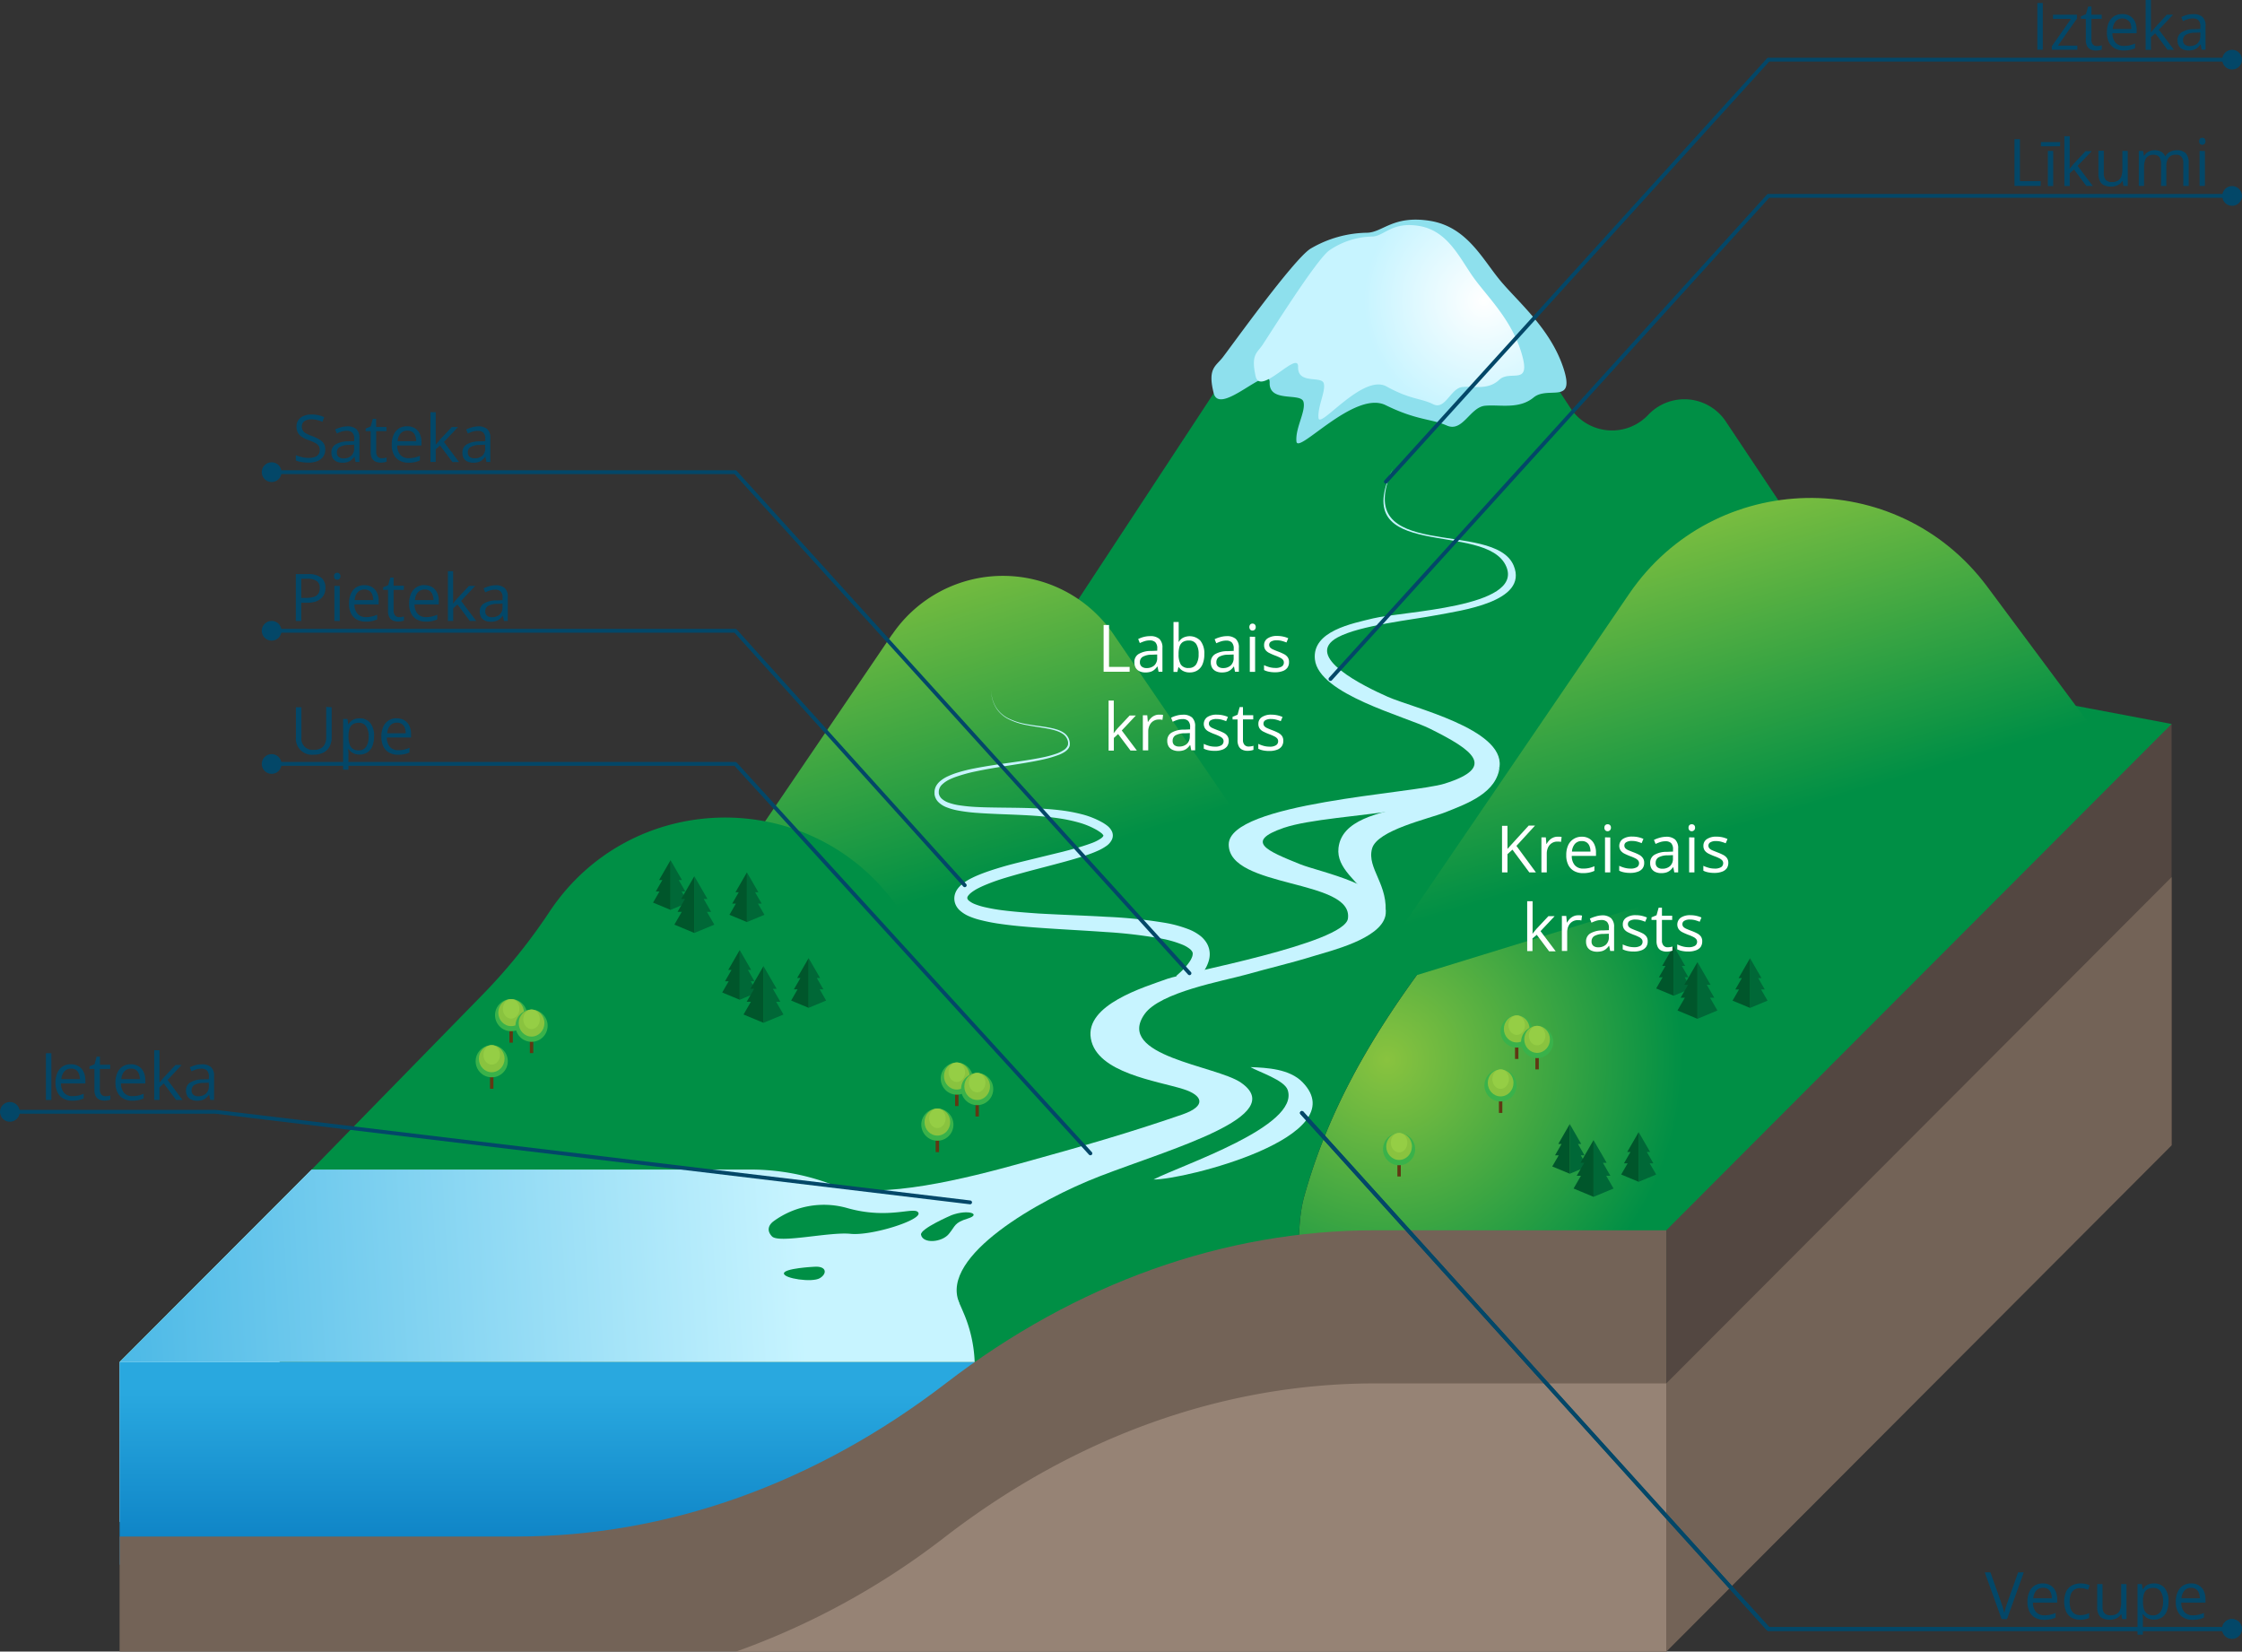 <svg xmlns="http://www.w3.org/2000/svg" xmlns:xlink="http://www.w3.org/1999/xlink" width="678.77" height="500" viewBox="0 0 678.77 500">
  <rect x="0" y="0" width="678.77" height="500" fill="#333333" stroke="none"/>
  <defs>
    <style>
      .cls-1 {
        fill: url(#radial-gradient);
      }

      .cls-2 {
        fill: url(#radial-gradient-2);
      }

      .cls-3 {
        fill: url(#radial-gradient-3);
      }

      .cls-4 {
        fill: url(#linear-gradient);
      }

      .cls-5 {
        fill: url(#linear-gradient-2);
      }

      .cls-6 {
        fill: #c7f4ff;
      }

      .cls-7 {
        fill: url(#linear-gradient-3);
      }

      .cls-8 {
        fill: #736357;
      }

      .cls-9 {
        fill: #534741;
      }

      .cls-10 {
        fill: url(#radial-gradient-4);
      }

      .cls-11 {
        fill: url(#linear-gradient-4);
      }

      .cls-12 {
        fill: #968375;
      }

      .cls-13 {
        fill: #006837;
      }

      .cls-14 {
        fill: #00562b;
      }

      .cls-15, .cls-26 {
        fill: none;
      }

      .cls-15 {
        stroke: #603813;
        stroke-miterlimit: 10;
        stroke-width: 1.03px;
      }

      .cls-16 {
        fill: #39b24a;
      }

      .cls-17 {
        fill: #89c33f;
      }

      .cls-18 {
        fill: #95ce45;
      }

      .cls-19 {
        fill: #8ee0ed;
      }

      .cls-20 {
        fill: url(#radial-gradient-5);
      }

      .cls-21 {
        fill: url(#radial-gradient-6);
      }

      .cls-22 {
        fill: url(#radial-gradient-7);
      }

      .cls-23 {
        fill: url(#radial-gradient-9);
      }

      .cls-24 {
        fill: #034768;
      }

      .cls-25 {
        fill: #fff;
      }

      .cls-26 {
        stroke: #034768;
        stroke-linecap: round;
        stroke-linejoin: round;
        stroke-width: 1.16px;
      }
    </style>
    <radialGradient id="radial-gradient" cx="37851.08" cy="29518.15" r="4484.37" gradientTransform="translate(-337.12 -269.54) scale(0.02)" gradientUnits="userSpaceOnUse">
      <stop offset="0" stop-color="#89c33f"/>
      <stop offset="1" stop-color="#008f45"/>
    </radialGradient>
    <radialGradient id="radial-gradient-2" cx="8311.13" cy="15952.71" r="4221.87" gradientTransform="translate(0 -266)" xlink:href="#radial-gradient"/>
    <radialGradient id="radial-gradient-3" cx="18118.2" cy="3632.6" r="6369.87" gradientTransform="translate(0 -266)" xlink:href="#radial-gradient"/>
    <linearGradient id="linear-gradient" x1="274.44" y1="540.03" x2="243.16" y2="437.48" gradientTransform="translate(0 -266)" gradientUnits="userSpaceOnUse">
      <stop offset="0" stop-color="#008f45"/>
      <stop offset="0.99" stop-color="#89c33f"/>
    </linearGradient>
    <linearGradient id="linear-gradient-2" x1="521.61" y1="517.72" x2="491.62" y2="416.47" xlink:href="#linear-gradient"/>
    <linearGradient id="linear-gradient-3" x1="183.67" y1="756.34" x2="183.67" y2="688.03" gradientTransform="translate(0 -266)" gradientUnits="userSpaceOnUse">
      <stop offset="0" stop-color="#0071b9"/>
      <stop offset="1" stop-color="#29a8df"/>
    </linearGradient>
    <radialGradient id="radial-gradient-4" cx="8311.12" cy="15952.7" r="4221.86" gradientTransform="translate(0 -266)" xlink:href="#radial-gradient"/>
    <linearGradient id="linear-gradient-4" x1="242.42" y1="646.44" x2="-23.25" y2="661.79" gradientTransform="translate(0 -266)" gradientUnits="userSpaceOnUse">
      <stop offset="0" stop-color="#c7f4ff"/>
      <stop offset="1" stop-color="#29a8df"/>
    </linearGradient>
    <radialGradient id="radial-gradient-5" cx="38451.69" cy="18168.4" r="1831.16" gradientTransform="translate(-319.84 -272.33) scale(0.02)" gradientUnits="userSpaceOnUse">
      <stop offset="0" stop-color="#fff"/>
      <stop offset="0.99" stop-color="#c7f4ff"/>
    </radialGradient>
    <radialGradient id="radial-gradient-6" cx="9837.27" cy="15931.9" r="1681.9" gradientTransform="translate(0 -266)" xlink:href="#radial-gradient"/>
    <radialGradient id="radial-gradient-7" cx="9837.27" cy="15931.9" r="1681.89" gradientTransform="translate(0 -266)" xlink:href="#radial-gradient"/>
    <radialGradient id="radial-gradient-9" cx="9771.15" cy="16209.45" r="541.92" gradientTransform="translate(0 -266)" xlink:href="#radial-gradient"/>
  </defs>
  <title>YCUZD_230608_5238_upes daļasAsset 1</title>
  <g id="Layer_2" data-name="Layer 2">
    <g id="Layer_1-2" data-name="Layer 1">
      <g id="bc4ea1ba-7325-4042-958f-b4b531f93b93">
        <path class="cls-1" d="M657.46,219.17l-88.83-16.8c-29.53,15.49-57.71,33.29-88.37,47.32A58.72,58.72,0,0,0,454.19,274c-3.77,6.08-11,6.08-17.09,8.11a4.46,4.46,0,0,0-2.32,2.32A29.86,29.86,0,0,1,431.3,292c-16.51,22.31-29.26,44.33-36.5,70.4-3.48,13,.86,27.82-6.09,39.7a80.45,80.45,0,0,1-7.46,10.24H518.8Z"/>
        <path class="cls-2" d="M394.8,362.39c7.24-26.07,20-48.09,36.5-70.4a30.3,30.3,0,0,0,3.48-7.53,4.46,4.46,0,0,1,2.32-2.32c6.08-2,13.32-2,17.09-8.11a58.79,58.79,0,0,1,26.07-24.34c30.66-14,58.84-31.83,88.37-47.32l-51.57-9.75L303.24,216.37,94.37,354.06,36.21,412.33h345a80.45,80.45,0,0,0,7.46-10.24C395.66,390.21,391.32,375.43,394.8,362.39Z"/>
        <path class="cls-3" d="M381.7,97.36l-96,146.15H599.77L522.49,127.59a15.07,15.07,0,0,0-20.9-4.19h0a15.48,15.48,0,0,0-2.59,2.19h0a15.07,15.07,0,0,1-21.3.62,14.81,14.81,0,0,1-2.25-2.68L458.27,97.36a45.8,45.8,0,0,0-76.57,0Z"/>
        <path class="cls-4" d="M270.1,192.05,180.85,323.38,375,247.51l-37.86-55.46a40.53,40.53,0,0,0-67,0Z"/>
        <path class="cls-5" d="M493.2,179.82l-82.49,121L640.61,230l-39-52.44C574.29,140.9,519,142,493.2,179.82Z"/>
        <polygon class="cls-6" points="94.37 354.06 36.21 412.33 36.21 460.82 94.37 402.55 94.37 354.06"/>
        <rect class="cls-7" x="36.21" y="412.33" width="294.92" height="61.36"/>
        <path class="cls-8" d="M504.47,500H36.21V465.16H156.3c45.65,0,90.49-16,130-46.35h0c39.47-30.36,84.31-46.36,130-46.36h88.24Z"/>
        <polygon class="cls-9" points="657.46 219.17 504.47 372.45 504.47 500 657.46 346.72 657.46 219.17"/>
        <path class="cls-10" d="M166.29,276.12h0a170.83,170.83,0,0,1-20.19,25L94.37,354.06l200.71-47.58-24-32.81C244.81,237.78,190.83,239,166.29,276.12Z"/>
        <path class="cls-11" d="M94.37,354.06H226.9a69.76,69.76,0,0,1,64.71,43.13,41.4,41.4,0,0,1,3.47,15.14H36.21Z"/>
        <path class="cls-12" d="M286.27,465.16h0A228.6,228.6,0,0,1,222.82,500H504.47V418.81H416.23C370.58,418.81,325.74,434.8,286.27,465.16Z"/>
        <polygon class="cls-8" points="657.46 265.53 504.47 418.81 504.47 500 657.46 346.72 657.46 265.53"/>
        <polygon class="cls-13" points="244.81 290.06 244.81 305.1 250.11 302.9 248.16 299.51 249.28 299.51 247.29 296.07 248.29 296.07 244.81 290.06"/>
        <polygon class="cls-14" points="244.81 290.06 244.81 305.1 239.52 302.9 241.47 299.51 240.35 299.51 242.34 296.07 241.34 296.07 244.81 290.06"/>
        <polygon class="cls-13" points="223.95 287.62 223.95 302.66 229.25 300.46 227.29 297.07 228.41 297.07 226.43 293.63 227.42 293.63 223.95 287.62"/>
        <polygon class="cls-14" points="223.95 287.62 223.95 302.66 218.65 300.46 220.61 297.07 219.49 297.07 221.47 293.63 220.48 293.63 223.95 287.62"/>
        <polygon class="cls-13" points="231.15 292.48 231.15 309.64 237.2 307.13 234.97 303.27 236.25 303.27 233.98 299.34 235.12 299.34 231.15 292.48"/>
        <polygon class="cls-14" points="231.15 292.48 231.15 309.64 225.11 307.13 227.34 303.27 226.06 303.27 228.33 299.34 227.19 299.34 231.15 292.48"/>
        <polygon class="cls-13" points="226.13 264.1 226.13 279.14 231.43 276.94 229.48 273.56 230.6 273.56 228.61 270.12 229.61 270.12 226.13 264.1"/>
        <polygon class="cls-14" points="226.13 264.1 226.13 279.14 220.84 276.94 222.79 273.56 221.67 273.56 223.66 270.12 222.66 270.12 226.13 264.1"/>
        <polygon class="cls-13" points="203.01 260.41 203.01 275.45 208.31 273.25 206.35 269.87 207.47 269.87 205.49 266.43 206.48 266.43 203.01 260.41"/>
        <polygon class="cls-14" points="203.01 260.41 203.01 275.45 197.71 273.25 199.67 269.87 198.55 269.87 200.53 266.43 199.54 266.43 203.01 260.41"/>
        <polygon class="cls-13" points="210.21 265.27 210.21 282.44 216.26 279.92 214.03 276.06 215.31 276.06 213.04 272.14 214.18 272.14 210.21 265.27"/>
        <polygon class="cls-14" points="210.21 265.27 210.21 282.44 204.17 279.92 206.4 276.06 205.12 276.06 207.39 272.14 206.25 272.14 210.21 265.27"/>
        <polygon class="cls-13" points="496.11 342.73 496.11 357.77 501.41 355.57 499.45 352.19 500.57 352.19 498.59 348.75 499.58 348.75 496.11 342.73"/>
        <polygon class="cls-14" points="496.11 342.73 496.11 357.77 490.82 355.57 492.77 352.19 491.65 352.19 493.63 348.75 492.64 348.75 496.11 342.73"/>
        <polygon class="cls-13" points="475.25 340.29 475.25 355.33 480.55 353.13 478.59 349.75 479.71 349.75 477.73 346.31 478.72 346.31 475.25 340.29"/>
        <polygon class="cls-14" points="475.25 340.29 475.25 355.33 469.95 353.13 471.91 349.75 470.79 349.75 472.77 346.31 471.78 346.31 475.25 340.29"/>
        <polygon class="cls-13" points="482.45 345.15 482.45 362.32 488.5 359.81 486.27 355.94 487.55 355.94 485.28 352.02 486.42 352.02 482.45 345.15"/>
        <polygon class="cls-14" points="482.45 345.15 482.45 362.32 476.41 359.81 478.64 355.94 477.36 355.94 479.63 352.02 478.49 352.02 482.45 345.15"/>
        <line class="cls-15" x1="289.67" y1="329.95" x2="289.67" y2="334.84"/>
        <circle class="cls-16" cx="289.67" cy="326.53" r="4.87"/>
        <ellipse class="cls-17" cx="289.67" cy="325.75" rx="3.89" ry="4.09"/>
        <ellipse class="cls-18" cx="289.67" cy="324.61" rx="2.5" ry="2.95"/>
        <line class="cls-15" x1="283.79" y1="343.89" x2="283.79" y2="348.79"/>
        <circle class="cls-16" cx="283.79" cy="340.47" r="4.87"/>
        <ellipse class="cls-17" cx="283.79" cy="339.69" rx="3.89" ry="4.09"/>
        <ellipse class="cls-18" cx="283.79" cy="338.55" rx="2.5" ry="2.95"/>
        <line class="cls-15" x1="295.84" y1="333.1" x2="295.84" y2="338"/>
        <circle class="cls-16" cx="295.84" cy="329.7" r="4.87"/>
        <ellipse class="cls-17" cx="295.84" cy="328.91" rx="3.89" ry="4.09"/>
        <ellipse class="cls-18" cx="295.84" cy="327.76" rx="2.5" ry="2.95"/>
        <line class="cls-15" x1="154.75" y1="310.76" x2="154.75" y2="315.65"/>
        <circle class="cls-16" cx="154.74" cy="307.32" r="4.87"/>
        <ellipse class="cls-17" cx="154.75" cy="306.56" rx="3.89" ry="4.09"/>
        <ellipse class="cls-18" cx="154.75" cy="305.42" rx="2.5" ry="2.95"/>
        <line class="cls-15" x1="148.87" y1="324.7" x2="148.87" y2="329.6"/>
        <circle class="cls-16" cx="148.87" cy="321.27" r="4.87"/>
        <ellipse class="cls-17" cx="148.87" cy="320.51" rx="3.89" ry="4.09"/>
        <ellipse class="cls-18" cx="148.87" cy="319.36" rx="2.5" ry="2.95"/>
        <line class="cls-15" x1="160.93" y1="313.92" x2="160.93" y2="318.81"/>
        <circle class="cls-16" cx="160.93" cy="310.53" r="4.87"/>
        <ellipse class="cls-17" cx="160.93" cy="309.72" rx="3.89" ry="4.09"/>
        <ellipse class="cls-18" cx="160.93" cy="308.58" rx="2.5" ry="2.95"/>
        <polygon class="cls-13" points="529.83 290.09 529.83 305.13 535.13 302.93 533.17 299.55 534.29 299.55 532.31 296.11 533.3 296.11 529.83 290.09"/>
        <polygon class="cls-14" points="529.83 290.09 529.83 305.13 524.53 302.93 526.49 299.55 525.37 299.55 527.35 296.11 526.36 296.11 529.83 290.09"/>
        <polygon class="cls-13" points="506.7 286.4 506.7 301.44 512 299.24 510.05 295.86 511.17 295.86 509.18 292.42 510.18 292.42 506.7 286.4"/>
        <polygon class="cls-14" points="506.7 286.4 506.7 301.44 501.41 299.24 503.36 295.86 502.24 295.86 504.23 292.42 503.23 292.42 506.7 286.4"/>
        <polygon class="cls-13" points="513.91 291.26 513.91 308.43 519.95 305.91 517.72 302.05 519 302.05 516.73 298.13 517.87 298.13 513.91 291.26"/>
        <polygon class="cls-14" points="513.91 291.26 513.91 308.43 507.86 305.91 510.09 302.05 508.81 302.05 511.08 298.13 509.94 298.13 513.91 291.26"/>
        <line class="cls-15" x1="423.58" y1="351.26" x2="423.58" y2="356.16"/>
        <circle class="cls-16" cx="423.58" cy="347.89" r="4.87"/>
        <ellipse class="cls-17" cx="423.58" cy="347.07" rx="3.89" ry="4.09"/>
        <ellipse class="cls-18" cx="423.58" cy="345.92" rx="2.5" ry="2.95"/>
        <line class="cls-15" x1="459.19" y1="315.69" x2="459.19" y2="320.58"/>
        <circle class="cls-16" cx="459.19" cy="312.27" r="4.87"/>
        <ellipse class="cls-17" cx="459.19" cy="311.49" rx="3.89" ry="4.09"/>
        <ellipse class="cls-18" cx="459.19" cy="310.35" rx="2.5" ry="2.95"/>
        <line class="cls-15" x1="454.32" y1="332.03" x2="454.32" y2="336.92"/>
        <circle class="cls-16" cx="454.29" cy="328.58" r="4.87"/>
        <ellipse class="cls-17" cx="454.32" cy="327.83" rx="3.89" ry="4.09"/>
        <ellipse class="cls-18" cx="454.32" cy="326.69" rx="2.5" ry="2.95"/>
        <line class="cls-15" x1="465.36" y1="318.85" x2="465.36" y2="323.74"/>
        <circle class="cls-16" cx="465.38" cy="315.46" r="4.87"/>
        <ellipse class="cls-17" cx="465.36" cy="314.65" rx="3.89" ry="4.09"/>
        <ellipse class="cls-18" cx="465.36" cy="313.51" rx="2.5" ry="2.95"/>
        <path class="cls-6" d="M454,232c1.31-11.37-26.29-17.69-33.89-21.07-6.86-3.05-25.89-12.2-15.09-18,6.8-3.65,22.59-5.3,29.79-6.68s28-4,23.47-15c-5.92-14.29-49.73-.55-36.59-29.39-14.09,28.69,28.36,15.49,34.35,29.68,5.23,12.4-31.74,13.56-40.3,15.66-6.29,1.55-18.57,3.8-17.65,12.42,1.14,10.58,27.25,17.18,34.87,21,12.92,6.42,20.33,11.61,4.44,16.6-9.33,3-65.4,5.78-65.4,18.44,0,13.37,37.77,10.36,36.09,22.41-1,7.52-50,16.54-54.65,18.24-7,2.54-25,7.82-23.18,18.1,1.81,10.45,20.1,12.79,28.07,15.33,5.63,1.79,7.24,5-.36,7.65-16.13,5.56-29.7,9.47-49.11,14.83-15.56,4.3-42.44,11.25-56.27,6.66-5,9.78,39.82,40.48,37.73,35.28-5.58-13.91,23.89-30.85,42.73-38.11,21.59-8.32,57.37-18.22,42.6-28.34-7.46-5.11-38.11-8-29.12-20.72,4.71-6.67,23.81-10,30.93-12,6.72-1.91,13.54-3.47,20.21-5.55,5.07-1.57,20.15-5.15,21.75-12.14,2.09-9.12-19.84-13.26-25.85-15.69-9.86-4-17-6.84-4.89-11C403.85,245.46,449.9,246.94,454,232Z"/>
        <path class="cls-6" d="M349.24,357.07c8.48-4.38,44.35-16.11,40.61-27.1-1-3-8.74-5.44-11.26-6.92,5,.19,11.82.53,15.75,4.57C410.47,344.2,358.25,357.22,349.24,357.07Z"/>
        <path class="cls-6" d="M356.1,295.45l.56-.49c.36-.32.89-.8,1.53-1.44a17.31,17.31,0,0,0,2-2.44,6.79,6.79,0,0,0,.75-1.47,2.9,2.9,0,0,0,.14-.65,1.46,1.46,0,0,0,0-.51,1.59,1.59,0,0,0-.24-.51,2.9,2.9,0,0,0-.58-.63,9.12,9.12,0,0,0-2.17-1.28,32.3,32.3,0,0,0-6.46-1.88,142.77,142.77,0,0,0-17-2c-6.34-.46-13.25-.78-20.6-1.32-3.68-.27-7.47-.59-11.37-1.16a54.69,54.69,0,0,1-5.94-1.17,21.88,21.88,0,0,1-3.06-1,10.31,10.31,0,0,1-3.14-1.94,5.17,5.17,0,0,1-1.31-1.95,4.72,4.72,0,0,1-.19-2.55,5.21,5.21,0,0,1,1-2.11,8.31,8.31,0,0,1,1.39-1.39,16.05,16.05,0,0,1,2.93-1.81c1-.5,2-.91,3-1.3,2-.76,4-1.39,6.05-2s4.07-1.11,6.12-1.62l12.31-3c2-.52,4.07-1.07,6.05-1.69,1-.32,2-.66,2.9-1a12.64,12.64,0,0,0,2.53-1.31,2.66,2.66,0,0,0,.7-.68c0-.08,0-.1.05-.11a.29.29,0,0,0,0-.13,2.33,2.33,0,0,0-.66-.74c-.16-.13-.35-.27-.53-.39l-.33-.22-.3-.19a23.7,23.7,0,0,0-5.54-2.34,48.24,48.24,0,0,0-6.05-1.29c-2.06-.31-4.13-.52-6.2-.69-4.15-.33-8.3-.45-12.42-.62-2.06-.09-4.11-.18-6.15-.34a49.93,49.93,0,0,1-6.09-.77,18.32,18.32,0,0,1-3-.85,7.25,7.25,0,0,1-2.74-1.71,4.22,4.22,0,0,1-.91-1.47,4.68,4.68,0,0,1-.2-.84v-.4a3.38,3.38,0,0,1,0-.45,4.13,4.13,0,0,1,.47-1.64,5.89,5.89,0,0,1,1-1.28A9.91,9.91,0,0,1,287,235a21.69,21.69,0,0,1,2.71-1.05,48.93,48.93,0,0,1,5.46-1.36c7.23-1.41,14.15-2,20.39-3.28A31.52,31.52,0,0,0,320,228.1a10.1,10.1,0,0,0,2-1,2.94,2.94,0,0,0,1.29-1.49,1.84,1.84,0,0,0,.07-.47V225h0v-.27a3.46,3.46,0,0,0-.28-1,3.69,3.69,0,0,0-1.24-1.5,7.28,7.28,0,0,0-1.76-.89,15.34,15.34,0,0,0-1.87-.54c-1.26-.28-2.5-.47-3.7-.66s-2.36-.37-3.46-.59a20.37,20.37,0,0,1-5.89-1.93,9.41,9.41,0,0,1-3.63-3.37,10.39,10.39,0,0,1-1.29-3.44,15.76,15.76,0,0,1-.25-2.27h0a13.17,13.17,0,0,0,.28,2.26,10.18,10.18,0,0,0,1.33,3.4,9.25,9.25,0,0,0,3.63,3.25,20.07,20.07,0,0,0,5.85,1.81c1.1.2,2.26.37,3.46.53s2.45.34,3.73.61a18.49,18.49,0,0,1,1.94.52,7.66,7.66,0,0,1,1.88.93,4,4,0,0,1,1.76,3.94,2.73,2.73,0,0,1-.6,1.06,5.09,5.09,0,0,1-.9.77,10,10,0,0,1-2.08,1,33,33,0,0,1-4.56,1.32c-6.27,1.38-13.19,2.08-20.32,3.59a46.32,46.32,0,0,0-5.32,1.42,21.54,21.54,0,0,0-2.56,1,8.73,8.73,0,0,0-2.22,1.49,3.14,3.14,0,0,0-1.07,2.13V240a.09.09,0,0,0,0,.07v.07a2.91,2.91,0,0,0,.15.58,3.17,3.17,0,0,0,.66,1,6.19,6.19,0,0,0,2.29,1.32,17.56,17.56,0,0,0,2.77.7,51,51,0,0,0,5.91.58c2,.1,4,.13,6.1.16,4.11.06,8.28.06,12.51.28,2.11.11,4.24.27,6.38.53a49.69,49.69,0,0,1,6.4,1.18,25.4,25.4,0,0,1,6.24,2.45l.39.22.34.22c.27.17.52.35.77.54a5,5,0,0,1,1.43,1.64,3,3,0,0,1,.35,1.4,3,3,0,0,1-.37,1.41A5,5,0,0,1,335.1,256a15.28,15.28,0,0,1-3.09,1.71c-1,.45-2.06.83-3.09,1.18-2.07.7-4.14,1.3-6.2,1.87-4.12,1.14-8.23,2.16-12.25,3.25-2,.55-4,1.11-6,1.71s-3.88,1.25-5.71,2c-.91.37-1.8.77-2.64,1.2a13,13,0,0,0-2.23,1.43,5.39,5.39,0,0,0-.74.77,1.42,1.42,0,0,0-.29.59.74.74,0,0,0,0,.21.8.8,0,0,0,.05.21,1.55,1.55,0,0,0,.38.5,6.64,6.64,0,0,0,1.95,1.12,21.07,21.07,0,0,0,2.56.8,54.39,54.39,0,0,0,5.51,1c3.73.48,7.45.74,11.08,1,7.28.41,14.21.62,20.63,1a147,147,0,0,1,17.64,1.81,37.15,37.15,0,0,1,7.52,2.09,14,14,0,0,1,3.39,2A8.53,8.53,0,0,1,365,285a6.56,6.56,0,0,1,1,2.06,6.74,6.74,0,0,1,.24,2.19,7.38,7.38,0,0,1-.36,1.86,11.24,11.24,0,0,1-1.29,2.71,22.73,22.73,0,0,1-2.62,3.25c-.75.79-1.35,1.34-1.76,1.72l-.6.54Z"/>
        <path class="cls-6" d="M419.38,277.28c-.18-1.81-3.3-3.14-4.28-4.59-4-5.95-10.58-9.75-9.87-16,1.91-16.71,43-9.37,48.81-24.69-.84,8.05-9.72,11.22-16.44,13.9-5.08,2-20.68,5.41-22.21,11C413.73,263,420.6,267.84,419.38,277.28Z"/>
        <path class="cls-19" d="M384.39,115.85c-.19,6.18,9.47,2.9,10.24,5.8s-2.51,7.92-2.13,12,17.58-15.64,27-11,13.72,4.06,18.55,6.18,7-5.6,11.59-6,10.23,1.15,14.68-2.51,12.91,2.52,8.88-9.28-13.71-19.7-19.12-26.26S444,68.58,432.82,66.84s-14.24,3.62-19.07,3.62a34.62,34.62,0,0,0-17,4.83c-5.21,3.28-24.53,30.33-26.65,33s-4.53,3.28-2.65,10.73C369.26,126.25,384.58,109.67,384.39,115.85Z"/>
        <path class="cls-20" d="M393,111.11c-.14,5.38,7.21,2.52,7.79,5s-1.91,6.89-1.61,10.42,13.4-13.53,20.6-9.53,10.44,3.53,14.12,5.38,5.29-4.87,8.82-5.21,7.79,1,11.17-2.19,9.83,2.2,6.76-8.06S450.22,89.76,446.1,84s-7.68-14-16.21-15.55-10.84,3.16-14.52,3.16a23.78,23.78,0,0,0-12.94,4.2c-4,2.86-18.67,26.39-20.29,28.74s-3.44,2.86-2,9.34C381.5,120.16,393.17,105.73,393,111.11Z"/>
        <path class="cls-21" d="M234.22,369.7a25.8,25.8,0,0,1,22.21-4c12.84,3.67,20.67-.71,21.63,1.48s-14.19,7-20.57,6.34-21.68,3-23.78.77S233.37,370.31,234.22,369.7Z"/>
        <path class="cls-22" d="M288.11,367.86s-9.64,4.13-9.27,5.94c.58,2.81,6.3,2.32,8.4-.21s1.59-3.41,5.79-4.71S293.18,366,288.11,367.86Z"/>
        <path class="cls-21" d="M271.16,374.24s-19,7.68-17.24,10,11.46,3.19,15.94,3.19,7.82-3.77,5.79-5.94S282.6,369,271.16,374.24Z"/>
        <path class="cls-23" d="M246.39,383.5s-9,.44-9.06,2,8.55,2.83,10.87,1.45S250.3,383.16,246.39,383.5Z"/>
        <path class="cls-24" d="M93.26,173.81a6.12,6.12,0,0,1,4,1.07A3.81,3.81,0,0,1,98.52,178a4.77,4.77,0,0,1-.29,1.71,3.75,3.75,0,0,1-1,1.42,4.84,4.84,0,0,1-1.73,1,8.58,8.58,0,0,1-2.62.35H91.21V188H89.56V173.81Zm-.16,1.41H91.21V181h1.54a7.78,7.78,0,0,0,2.25-.3,2.57,2.57,0,0,0,1.36-.95,3,3,0,0,0,.45-1.73,2.47,2.47,0,0,0-.9-2.11A4.63,4.63,0,0,0,93.1,175.22Z"/>
        <path class="cls-24" d="M102.07,173.39a1,1,0,0,1,1,.89.43.43,0,0,1,0,.16,1,1,0,0,1-.29.8,1,1,0,0,1-.68.26,1,1,0,0,1-.69-.26,1,1,0,0,1-.28-.8,1,1,0,0,1,.28-.79A.9.9,0,0,1,102.07,173.39Zm.78,4V188h-1.61V177.36Z"/>
        <path class="cls-24" d="M110.33,177.16a4.32,4.32,0,0,1,2.33.6,3.89,3.89,0,0,1,1.48,1.68,5.79,5.79,0,0,1,.51,2.53v1h-7.33a4.15,4.15,0,0,0,.93,2.85,3.27,3.27,0,0,0,2.54,1,7.09,7.09,0,0,0,1.78-.19,9.23,9.23,0,0,0,1.61-.54v1.41a8,8,0,0,1-1.59.53,9,9,0,0,1-1.87.16,5.49,5.49,0,0,1-2.67-.62,4.28,4.28,0,0,1-1.76-1.84,6.33,6.33,0,0,1-.63-3,7,7,0,0,1,.58-3,4.35,4.35,0,0,1,1.62-1.93A4.46,4.46,0,0,1,110.33,177.16Zm0,1.32a2.63,2.63,0,0,0-2.06.84,4,4,0,0,0-.91,2.36H113a4.74,4.74,0,0,0-.3-1.67,2.47,2.47,0,0,0-.86-1.13,2.54,2.54,0,0,0-1.52-.4Z"/>
        <path class="cls-24" d="M120.81,186.84a5.52,5.52,0,0,0,.81-.06,3.22,3.22,0,0,0,.68-.17v1.25a3.46,3.46,0,0,1-.78.21,5.55,5.55,0,0,1-1,.09,4,4,0,0,1-1.53-.29,2.23,2.23,0,0,1-1.1-1,3.76,3.76,0,0,1-.41-2v-6.29H116v-.79l1.52-.63.64-2.3h1v2.46h3.11v1.26h-3.11v6.24a2.16,2.16,0,0,0,.46,1.49A1.59,1.59,0,0,0,120.81,186.84Z"/>
        <path class="cls-24" d="M128.53,177.16a4.32,4.32,0,0,1,2.33.6,3.89,3.89,0,0,1,1.48,1.68,5.79,5.79,0,0,1,.51,2.53v1h-7.33a4.15,4.15,0,0,0,.93,2.85,3.27,3.27,0,0,0,2.54,1,7.09,7.09,0,0,0,1.78-.19,9.23,9.23,0,0,0,1.61-.54v1.41a8.12,8.12,0,0,1-1.6.53,8.93,8.93,0,0,1-1.86.16,5.49,5.49,0,0,1-2.67-.62,4.28,4.28,0,0,1-1.76-1.84,6.33,6.33,0,0,1-.63-3,7.19,7.19,0,0,1,.57-3,4.31,4.31,0,0,1,4.1-2.61Zm0,1.32a2.65,2.65,0,0,0-2,.84,4,4,0,0,0-.91,2.36h5.62a4.74,4.74,0,0,0-.3-1.67,2.47,2.47,0,0,0-.86-1.13,2.57,2.57,0,0,0-1.57-.4Z"/>
        <path class="cls-24" d="M137.18,172.91v8.76a6.7,6.7,0,0,1-.05,1h.07l.59-.74c.27-.33.49-.6.67-.8l3.52-3.75h1.89l-4.27,4.53,4.58,6.08h-1.94l-3.74-5-1.29,1.18V188h-1.6V172.91Z"/>
        <path class="cls-24" d="M150,177.18a4,4,0,0,1,2.81.86,3.48,3.48,0,0,1,.92,2.72V188h-1.17l-.31-1.57h-.08a5.13,5.13,0,0,1-.92,1,3.54,3.54,0,0,1-1.12.59,4.85,4.85,0,0,1-1.56.2,4.07,4.07,0,0,1-1.72-.34,2.73,2.73,0,0,1-1.18-1,3.34,3.34,0,0,1-.43-1.75,2.77,2.77,0,0,1,1.26-2.44,7.35,7.35,0,0,1,3.84-.92l1.82-.08V181a2.54,2.54,0,0,0-.59-1.93,2.34,2.34,0,0,0-1.66-.55,5.33,5.33,0,0,0-1.59.24,11.83,11.83,0,0,0-1.43.57l-.49-1.22a8.52,8.52,0,0,1,1.64-.62A6.92,6.92,0,0,1,150,177.18Zm2.15,5.56-1.62.07a5.48,5.48,0,0,0-2.8.65,1.85,1.85,0,0,0-.81,1.61,1.62,1.62,0,0,0,.55,1.35,2.25,2.25,0,0,0,1.46.43,3.44,3.44,0,0,0,2.32-.78,3,3,0,0,0,.9-2.35Z"/>
        <path class="cls-24" d="M100.41,214.12v9.16a5.74,5.74,0,0,1-.6,2.67A4.46,4.46,0,0,1,98,227.79a6.26,6.26,0,0,1-3.06.68,4.86,4.86,0,0,1-5.35-4.32h0a4.61,4.61,0,0,1,0-.91v-9.12h1.66v9.17a3.37,3.37,0,0,0,3,3.72,4.69,4.69,0,0,0,.75,0,4.26,4.26,0,0,0,2.13-.47,2.77,2.77,0,0,0,1.22-1.31,4.46,4.46,0,0,0,.41-2V214Z"/>
        <path class="cls-24" d="M108.9,217.47a4,4,0,0,1,3.17,1.36,6.17,6.17,0,0,1,1.18,4.11,7.67,7.67,0,0,1-.54,3,4.1,4.1,0,0,1-1.53,1.86,4.22,4.22,0,0,1-2.32.63,4.4,4.4,0,0,1-1.48-.23,3.41,3.41,0,0,1-1.09-.6,3.71,3.71,0,0,1-.76-.82h-.11a4.65,4.65,0,0,0,.07.91,3.62,3.62,0,0,1,0,.93V233h-1.61V217.66h1.32l.22,1.57h.07a4.32,4.32,0,0,1,.76-.89,3.31,3.31,0,0,1,1.09-.63A4.35,4.35,0,0,1,108.9,217.47Zm-.28,1.35a3.36,3.36,0,0,0-1.78.43,2.46,2.46,0,0,0-1,1.27,7,7,0,0,0-.33,2.13V223a7.27,7.27,0,0,0,.3,2.27,2.72,2.72,0,0,0,1,1.42,3,3,0,0,0,1.83.48,2.59,2.59,0,0,0,1.65-.53,3.16,3.16,0,0,0,1-1.49,6.53,6.53,0,0,0,.32-2.19,5.35,5.35,0,0,0-.73-3A2.5,2.5,0,0,0,108.62,218.82Z"/>
        <path class="cls-24" d="M120.13,217.47a4.31,4.31,0,0,1,2.32.6,3.91,3.91,0,0,1,1.49,1.68,5.89,5.89,0,0,1,.51,2.52v1h-7.33a4.18,4.18,0,0,0,.93,2.84,3.27,3.27,0,0,0,2.54,1,7.58,7.58,0,0,0,1.78-.18,10.08,10.08,0,0,0,1.6-.55v1.42a7.4,7.4,0,0,1-1.59.52,8.94,8.94,0,0,1-1.86.17,5.39,5.39,0,0,1-2.67-.63,4.34,4.34,0,0,1-1.77-1.83,6.63,6.63,0,0,1-.62-3,7,7,0,0,1,.57-3A4.16,4.16,0,0,1,120.13,217.47Zm0,1.31a2.61,2.61,0,0,0-2,.85,4,4,0,0,0-.91,2.35h5.61a4.52,4.52,0,0,0-.29-1.67,2.35,2.35,0,0,0-.87-1.12,2.53,2.53,0,0,0-1.56-.41Z"/>
        <path class="cls-25" d="M334.12,203.36V189.21h1.64v12.68H342v1.47Z"/>
        <path class="cls-25" d="M348.19,192.58a4,4,0,0,1,2.82.85,3.57,3.57,0,0,1,.92,2.72v7.21h-1.17l-.31-1.57h-.08a5.87,5.87,0,0,1-.93,1,3.17,3.17,0,0,1-1.12.59,5.41,5.41,0,0,1-1.55.2,4.23,4.23,0,0,1-1.72-.34,2.73,2.73,0,0,1-1.18-1,3.31,3.31,0,0,1-.43-1.74,2.77,2.77,0,0,1,1.26-2.5,7.23,7.23,0,0,1,3.83-.93l1.83-.08v-.65a2.57,2.57,0,0,0-.59-1.92,2.35,2.35,0,0,0-1.67-.55,5.26,5.26,0,0,0-1.58.24,12.67,12.67,0,0,0-1.44.57l-.49-1.22a8.25,8.25,0,0,1,1.65-.63A7.56,7.56,0,0,1,348.19,192.58Zm2.15,5.56-1.62.06a5.42,5.42,0,0,0-2.79.65,1.84,1.84,0,0,0-.82,1.62,1.6,1.6,0,0,0,.56,1.34,2.25,2.25,0,0,0,1.46.44,3.41,3.41,0,0,0,2.31-.78,3,3,0,0,0,.9-2.36Z"/>
        <path class="cls-25" d="M356.85,188.3v5a5.59,5.59,0,0,1-.05,1h.09a3.62,3.62,0,0,1,1.25-1.21,4.5,4.5,0,0,1,5.29.89,6.14,6.14,0,0,1,1.18,4.1,7.49,7.49,0,0,1-.54,3,4,4,0,0,1-1.53,1.86,4.26,4.26,0,0,1-2.33.63,4.14,4.14,0,0,1-2.07-.47,3.54,3.54,0,0,1-1.24-1.1h-.13l-.33,1.42h-1.16V188.3Zm3.09,5.61a3.34,3.34,0,0,0-1.83.45,2.57,2.57,0,0,0-1,1.36,7.39,7.39,0,0,0-.29,2.29v.09a5.91,5.91,0,0,0,.66,3.06,2.65,2.65,0,0,0,2.43,1.06,2.56,2.56,0,0,0,2.23-1.08,5.53,5.53,0,0,0,.74-3.1,5.39,5.39,0,0,0-.73-3.09A2.55,2.55,0,0,0,359.94,193.91Z"/>
        <path class="cls-25" d="M371.34,192.58a4,4,0,0,1,2.81.85,3.53,3.53,0,0,1,.92,2.72v7.21H373.9l-.31-1.57h-.07a5.87,5.87,0,0,1-.93,1,3.54,3.54,0,0,1-1.12.59,5.48,5.48,0,0,1-1.56.2,4.18,4.18,0,0,1-1.71-.34,2.73,2.73,0,0,1-1.18-1,3.23,3.23,0,0,1-.44-1.74,2.77,2.77,0,0,1,1.26-2.44,7.26,7.26,0,0,1,3.84-.93l1.83-.08v-.65a2.57,2.57,0,0,0-.59-1.92,2.35,2.35,0,0,0-1.67-.55,5.33,5.33,0,0,0-1.59.24,11.83,11.83,0,0,0-1.43.57l-.49-1.22a7.94,7.94,0,0,1,1.64-.63A7.29,7.29,0,0,1,371.34,192.58Zm2.15,5.56-1.62.06a5.48,5.48,0,0,0-2.8.65,1.86,1.86,0,0,0-.81,1.62,1.59,1.59,0,0,0,.55,1.34,2.31,2.31,0,0,0,1.46.44,3.39,3.39,0,0,0,2.32-.78,3,3,0,0,0,.9-2.36Z"/>
        <path class="cls-25" d="M379.21,188.78a1,1,0,0,1,.68.26,1.23,1.23,0,0,1,0,1.59,1,1,0,0,1-.68.26.92.92,0,0,1-.69-.26,1.28,1.28,0,0,1,0-1.59A1,1,0,0,1,379.21,188.78Zm.78,4v10.61h-1.61V192.75Z"/>
        <path class="cls-25" d="M390.25,200.46a2.82,2.82,0,0,1-.51,1.71,3,3,0,0,1-1.45,1,6.38,6.38,0,0,1-2.25.35,8.86,8.86,0,0,1-1.92-.18,5.5,5.5,0,0,1-1.43-.49v-1.48a10.7,10.7,0,0,0,1.55.58,6.76,6.76,0,0,0,1.84.26,3.49,3.49,0,0,0,2-.45,1.39,1.39,0,0,0,.61-1.21,1.3,1.3,0,0,0-.24-.77,2.47,2.47,0,0,0-.83-.64,13.5,13.5,0,0,0-1.61-.7,16,16,0,0,1-1.75-.77,3.06,3.06,0,0,1-1.15-.93,2.41,2.41,0,0,1-.4-1.43,2.35,2.35,0,0,1,1.09-2.07,5,5,0,0,1,2.86-.72,8.34,8.34,0,0,1,1.8.19,7.12,7.12,0,0,1,1.56.51l-.54,1.28a11.51,11.51,0,0,0-1.4-.47,6,6,0,0,0-1.52-.19,3.28,3.28,0,0,0-1.71.36,1.13,1.13,0,0,0-.6,1,1.2,1.2,0,0,0,.28.81,2.51,2.51,0,0,0,.88.6c.41.19.95.41,1.61.66a15.49,15.49,0,0,1,1.72.76,3.11,3.11,0,0,1,1.12.95A2.43,2.43,0,0,1,390.25,200.46Z"/>
        <path class="cls-25" d="M337.2,212.09v8.82a6.7,6.7,0,0,1-.05,1h.06l.6-.75c.26-.33.48-.59.66-.79l3.53-3.76h1.88l-4.26,4.53,4.57,6.08h-1.93l-3.75-5-1.29,1.18v3.84h-1.59V212.09Z"/>
        <path class="cls-25" d="M350.84,216.35h.67a2.59,2.59,0,0,1,.62.1l-.2,1.49a3.71,3.71,0,0,0-.58-.11h-.6a3,3,0,0,0-1.21.26,3,3,0,0,0-1,.73,3.74,3.74,0,0,0-.67,1.16,4.19,4.19,0,0,0-.24,1.49v5.69H346V216.54h1.34l.17,2h.07a5.59,5.59,0,0,1,.8-1.08,3.32,3.32,0,0,1,1.07-.78A3.19,3.19,0,0,1,350.84,216.35Z"/>
        <path class="cls-25" d="M358.09,216.37a4,4,0,0,1,2.82.85,3.53,3.53,0,0,1,.92,2.72v7.21h-1.17l-.31-1.57h-.08a5.19,5.19,0,0,1-.93,1,3.13,3.13,0,0,1-1.11.59,5.48,5.48,0,0,1-1.56.2A4.37,4.37,0,0,1,355,227a2.73,2.73,0,0,1-1.18-1,3.31,3.31,0,0,1-.43-1.74,2.77,2.77,0,0,1,1.26-2.44,7.23,7.23,0,0,1,3.83-.93l1.83-.08v-.65a2.53,2.53,0,0,0-.59-1.92,2.34,2.34,0,0,0-1.66-.55,5.33,5.33,0,0,0-1.59.24,11.83,11.83,0,0,0-1.43.57l-.5-1.22a8.25,8.25,0,0,1,1.65-.63A7.22,7.22,0,0,1,358.09,216.37Zm2.15,5.56-1.61.06a5.58,5.58,0,0,0-2.8.65,1.86,1.86,0,0,0-.81,1.62,1.59,1.59,0,0,0,.55,1.34,2.27,2.27,0,0,0,1.43.4,3.41,3.41,0,0,0,2.31-.78,3,3,0,0,0,.9-2.36Z"/>
        <path class="cls-25" d="M372,224.25a2.82,2.82,0,0,1-.51,1.71,3.12,3.12,0,0,1-1.45,1,6.44,6.44,0,0,1-2.26.35,8.86,8.86,0,0,1-1.92-.18,5.56,5.56,0,0,1-1.42-.49V225.2a10.58,10.58,0,0,0,1.54.58,6.76,6.76,0,0,0,1.84.26,3.49,3.49,0,0,0,2-.45,1.42,1.42,0,0,0,.62-1.21,1.31,1.31,0,0,0-.25-.77,2.47,2.47,0,0,0-.83-.64,13.36,13.36,0,0,0-1.6-.7,14.43,14.43,0,0,1-1.76-.77,3,3,0,0,1-1.14-.93,2.57,2.57,0,0,1,.68-3.5,5,5,0,0,1,2.86-.72,8.34,8.34,0,0,1,1.8.19,7.12,7.12,0,0,1,1.56.51l-.54,1.28a11.51,11.51,0,0,0-1.4-.47,6,6,0,0,0-1.52-.19,3.38,3.38,0,0,0-1.71.36,1.13,1.13,0,0,0-.6,1,1.2,1.2,0,0,0,.28.81,2.34,2.34,0,0,0,.89.6c.4.19.94.41,1.6.66a15.64,15.64,0,0,1,1.73.76,3.18,3.18,0,0,1,1.11.95A2.46,2.46,0,0,1,372,224.25Z"/>
        <path class="cls-25" d="M378,226a4.43,4.43,0,0,0,.81-.07,4,4,0,0,0,.68-.16V227a3.46,3.46,0,0,1-.78.21,5.55,5.55,0,0,1-1,.09,3.64,3.64,0,0,1-1.53-.3,2.23,2.23,0,0,1-1.1-1,3.86,3.86,0,0,1-.41-2v-6.2h-1.51V217l1.52-.63.63-2.31h1v2.46h3.11v1.26h-3.11V224a2.16,2.16,0,0,0,.46,1.49A1.6,1.6,0,0,0,378,226Z"/>
        <path class="cls-25" d="M388.52,224.25A2.8,2.8,0,0,1,388,226a3,3,0,0,1-1.45,1,6.35,6.35,0,0,1-2.25.35,8.89,8.89,0,0,1-1.93-.18,5.56,5.56,0,0,1-1.42-.49V225.2a10.7,10.7,0,0,0,1.55.58,6.76,6.76,0,0,0,1.84.26,3.4,3.4,0,0,0,2-.45,1.4,1.4,0,0,0,.62-1.21,1.25,1.25,0,0,0-.25-.77,2.53,2.53,0,0,0-.82-.64,13.5,13.5,0,0,0-1.61-.7,16.17,16.17,0,0,1-1.76-.77,3,3,0,0,1-1.14-.93,2.41,2.41,0,0,1-.4-1.43,2.33,2.33,0,0,1,1.09-2.07,5,5,0,0,1,2.86-.72,8.43,8.43,0,0,1,3.36.7l-.54,1.28a10.14,10.14,0,0,0-1.41-.47,6,6,0,0,0-1.52-.19,3.38,3.38,0,0,0-1.71.36,1.14,1.14,0,0,0-.59,1,1.2,1.2,0,0,0,.27.81,2.46,2.46,0,0,0,.89.6c.41.19.94.41,1.61.66a15.49,15.49,0,0,1,1.72.76,3.31,3.31,0,0,1,1.12.95A2.45,2.45,0,0,1,388.52,224.25Z"/>
        <path class="cls-25" d="M465,264.1h-2l-5.1-6.88-1.51,1.36v5.52h-1.65V250h1.65v7l1.13-1.26c.39-.41.77-.83,1.15-1.26l4.14-4.54h1.92l-5.63,6.14Z"/>
        <path class="cls-25" d="M471.5,253.3h.67a2.59,2.59,0,0,1,.62.1l-.2,1.49a3.71,3.71,0,0,0-.58-.11h-.6a3,3,0,0,0-1.21.26,3,3,0,0,0-1,.73,3.29,3.29,0,0,0-.67,1.16,4.19,4.19,0,0,0-.24,1.49v5.69h-1.62V253.49H468l.17,2h.07a5.54,5.54,0,0,1,.79-1.08,3.47,3.47,0,0,1,1.08-.78A3.19,3.19,0,0,1,471.5,253.3Z"/>
        <path class="cls-25" d="M478.87,253.3a4.31,4.31,0,0,1,2.32.6,3.89,3.89,0,0,1,1.48,1.68,5.76,5.76,0,0,1,.52,2.52v1h-7.33a4.2,4.2,0,0,0,.93,2.85,3.25,3.25,0,0,0,2.53,1,7.72,7.72,0,0,0,1.79-.18,9.13,9.13,0,0,0,1.6-.54v1.41a7.4,7.4,0,0,1-1.59.52,8.94,8.94,0,0,1-1.86.17,5.39,5.39,0,0,1-2.67-.63,4.23,4.23,0,0,1-1.77-1.83,6.33,6.33,0,0,1-.63-3,7,7,0,0,1,.58-3A4.35,4.35,0,0,1,476.4,254,4.51,4.51,0,0,1,478.87,253.3Zm0,1.32a2.62,2.62,0,0,0-2.05.84,4,4,0,0,0-.91,2.35h5.61a4.52,4.52,0,0,0-.29-1.67,2.4,2.4,0,0,0-.87-1.12,2.53,2.53,0,0,0-1.51-.4Z"/>
        <path class="cls-25" d="M486.74,249.53a1,1,0,0,1,.68.25,1,1,0,0,1,.29.8,1,1,0,0,1-.94,1.06h-.06a.93.93,0,0,1-.69-.27,1,1,0,0,1-.28-.79,1,1,0,0,1,.28-.8A1,1,0,0,1,486.74,249.53Zm.78,4V264.1h-1.6V253.49Z"/>
        <path class="cls-25" d="M497.78,261.2a2.81,2.81,0,0,1-.5,1.71,3.08,3.08,0,0,1-1.46,1,6.35,6.35,0,0,1-2.25.35,8.86,8.86,0,0,1-1.92-.18,5.5,5.5,0,0,1-1.43-.49v-1.48a9.65,9.65,0,0,0,1.55.58,6.76,6.76,0,0,0,1.84.26,3.57,3.57,0,0,0,2-.44,1.42,1.42,0,0,0,.62-1.21,1.31,1.31,0,0,0-.25-.77,2.63,2.63,0,0,0-.83-.65,12,12,0,0,0-1.61-.69c-.67-.26-1.26-.52-1.75-.77a3.15,3.15,0,0,1-1.14-.94,2.57,2.57,0,0,1,.68-3.5,5,5,0,0,1,2.86-.72,8.1,8.1,0,0,1,3.36.7l-.54,1.29a11.56,11.56,0,0,0-1.4-.48,6,6,0,0,0-1.52-.19,3.18,3.18,0,0,0-1.71.37,1.12,1.12,0,0,0-.6,1,1.22,1.22,0,0,0,.28.82,2.65,2.65,0,0,0,.88.6c.41.18.95.4,1.61.65a13.83,13.83,0,0,1,1.72.76,3.17,3.17,0,0,1,1.12,1A2.46,2.46,0,0,1,497.78,261.2Z"/>
        <path class="cls-25" d="M504.34,253.32a4,4,0,0,1,2.82.85,3.58,3.58,0,0,1,.91,2.72v7.21H506.9l-.31-1.56h-.07a5.87,5.87,0,0,1-.93,1,3.54,3.54,0,0,1-1.12.59,5.41,5.41,0,0,1-1.55.2,4.23,4.23,0,0,1-1.72-.34,2.73,2.73,0,0,1-1.18-1,3.22,3.22,0,0,1-.43-1.74,2.74,2.74,0,0,1,1.25-2.44,7.26,7.26,0,0,1,3.84-.93l1.83-.08v-.64a2.6,2.6,0,0,0-.59-1.93,2.35,2.35,0,0,0-1.67-.55,5.33,5.33,0,0,0-1.59.24,11.83,11.83,0,0,0-1.43.57l-.49-1.22a9.9,9.9,0,0,1,1.64-.63A7.72,7.72,0,0,1,504.34,253.32Zm2.15,5.56-1.62.06a5.58,5.58,0,0,0-2.8.65,1.86,1.86,0,0,0-.81,1.62,1.62,1.62,0,0,0,.55,1.35,2.3,2.3,0,0,0,1.46.43,3.39,3.39,0,0,0,2.32-.78,3,3,0,0,0,.9-2.36Z"/>
        <path class="cls-25" d="M512.21,249.53a1,1,0,0,1,.68.25,1,1,0,0,1,.29.8,1,1,0,0,1-.94,1.06h-.06a.93.93,0,0,1-.69-.27,1,1,0,0,1-.28-.79,1,1,0,0,1,.28-.8A1,1,0,0,1,512.21,249.53Zm.78,4V264.1h-1.6V253.49Z"/>
        <path class="cls-25" d="M523.25,261.2a2.88,2.88,0,0,1-.5,1.71,3.08,3.08,0,0,1-1.46,1,6.38,6.38,0,0,1-2.25.35,8.86,8.86,0,0,1-1.92-.18,5.5,5.5,0,0,1-1.43-.49v-1.48a9.65,9.65,0,0,0,1.55.58,6.76,6.76,0,0,0,1.84.26,3.57,3.57,0,0,0,2-.44,1.42,1.42,0,0,0,.62-1.21,1.31,1.31,0,0,0-.25-.77,2.63,2.63,0,0,0-.83-.65,12,12,0,0,0-1.61-.69c-.67-.26-1.26-.52-1.75-.77a3.18,3.18,0,0,1-1.15-.94,2.41,2.41,0,0,1-.4-1.43A2.35,2.35,0,0,1,516.8,254a5,5,0,0,1,2.86-.72,8.34,8.34,0,0,1,1.8.19A7.58,7.58,0,0,1,523,254l-.54,1.29a11.56,11.56,0,0,0-1.4-.48,6,6,0,0,0-1.52-.19,3.18,3.18,0,0,0-1.71.37,1.12,1.12,0,0,0-.6,1,1.22,1.22,0,0,0,.28.82,2.65,2.65,0,0,0,.88.6c.41.18,1,.4,1.61.65a15.49,15.49,0,0,1,1.72.76,3.11,3.11,0,0,1,1.12.95A2.41,2.41,0,0,1,523.25,261.2Z"/>
        <path class="cls-25" d="M464,272.83v8.82a6.7,6.7,0,0,1-.05,1H464l.59-.75c.27-.32.49-.59.67-.79l3.52-3.76h1.89l-4.27,4.54L471,288h-2l-3.74-5-1.3,1.09v3.84h-1.6v-15.1Z"/>
        <path class="cls-25" d="M477.68,277.09h.67a6.17,6.17,0,0,1,.62.09l-.21,1.49a3.71,3.71,0,0,0-.58-.11h-.6a3,3,0,0,0-1.2.26,3,3,0,0,0-1,.73,3.43,3.43,0,0,0-.66,1.16,4.2,4.2,0,0,0-.25,1.49v5.69h-1.61V277.28h1.33l.18,2h.07a5.26,5.26,0,0,1,.79-1.08,3.77,3.77,0,0,1,1.08-.78A3.25,3.25,0,0,1,477.68,277.09Z"/>
        <path class="cls-25" d="M484.93,277.11a4,4,0,0,1,2.82.85,3.57,3.57,0,0,1,.92,2.72v7.21h-1.18l-.31-1.56h-.07a5.87,5.87,0,0,1-.93,1,3.54,3.54,0,0,1-1.12.59,5.41,5.41,0,0,1-1.55.2,4.07,4.07,0,0,1-1.72-.34,2.73,2.73,0,0,1-1.18-1,3.31,3.31,0,0,1-.43-1.74,2.77,2.77,0,0,1,1.25-2.44,7.26,7.26,0,0,1,3.84-.93l1.83-.08V281a2.6,2.6,0,0,0-.59-1.93,2.35,2.35,0,0,0-1.67-.55,5.33,5.33,0,0,0-1.59.24,11.83,11.83,0,0,0-1.43.57l-.49-1.22a9.9,9.9,0,0,1,1.64-.63A7.63,7.63,0,0,1,484.93,277.11Zm2.15,5.56-1.62.06a5.58,5.58,0,0,0-2.8.65,1.86,1.86,0,0,0-.81,1.62,1.62,1.62,0,0,0,.55,1.35,2.3,2.3,0,0,0,1.46.43,3.39,3.39,0,0,0,2.32-.78,3,3,0,0,0,.9-2.36Z"/>
        <path class="cls-25" d="M498.84,285a2.82,2.82,0,0,1-.51,1.71,3,3,0,0,1-1.45,1,6.38,6.38,0,0,1-2.25.35,8.89,8.89,0,0,1-1.93-.18,5.56,5.56,0,0,1-1.42-.49v-1.48a9.65,9.65,0,0,0,1.55.58,6.76,6.76,0,0,0,1.84.26,3.57,3.57,0,0,0,2-.44,1.42,1.42,0,0,0,.62-1.21,1.19,1.19,0,0,0-.25-.77,2.26,2.26,0,0,0-.82-.65,12,12,0,0,0-1.61-.69c-.68-.26-1.26-.52-1.76-.77a3.15,3.15,0,0,1-1.14-.94,2.41,2.41,0,0,1-.4-1.43,2.33,2.33,0,0,1,1.09-2.07,5,5,0,0,1,2.86-.72,7.73,7.73,0,0,1,1.79.19,8.72,8.72,0,0,1,1.57.51l-.54,1.29a9,9,0,0,0-1.41-.48,6,6,0,0,0-1.52-.19,3.18,3.18,0,0,0-1.71.37,1.12,1.12,0,0,0-.59,1,1.27,1.27,0,0,0,.27.82,2.69,2.69,0,0,0,.89.6c.41.18.94.4,1.61.65a15.49,15.49,0,0,1,1.72.76,3.31,3.31,0,0,1,1.12.95A2.46,2.46,0,0,1,498.84,285Z"/>
        <path class="cls-25" d="M504.85,286.77a4.43,4.43,0,0,0,.81-.07,3.2,3.2,0,0,0,.68-.16v1.25a3.46,3.46,0,0,1-.78.21,5.55,5.55,0,0,1-1,.09,3.8,3.8,0,0,1-1.53-.3,2.23,2.23,0,0,1-1.1-1,4,4,0,0,1-.41-2v-6.3H500v-.78l1.52-.63.64-2.3h1v2.45h3.1v1.26h-3.1v6.25a2.11,2.11,0,0,0,.46,1.49A1.57,1.57,0,0,0,504.85,286.77Z"/>
        <path class="cls-25" d="M515.35,285a2.88,2.88,0,0,1-.5,1.71,3.08,3.08,0,0,1-1.46,1,6.38,6.38,0,0,1-2.25.35,8.86,8.86,0,0,1-1.92-.18,5.5,5.5,0,0,1-1.43-.49v-1.48a9.65,9.65,0,0,0,1.55.58,6.76,6.76,0,0,0,1.84.26,3.57,3.57,0,0,0,2-.44,1.42,1.42,0,0,0,.62-1.21,1.31,1.31,0,0,0-.25-.77,2.63,2.63,0,0,0-.83-.65,12,12,0,0,0-1.61-.69c-.67-.26-1.26-.52-1.75-.77a3.15,3.15,0,0,1-1.14-.94,2.57,2.57,0,0,1,.68-3.5,5,5,0,0,1,2.86-.72,8.34,8.34,0,0,1,1.8.19,8.62,8.62,0,0,1,1.56.51l-.54,1.29a11.56,11.56,0,0,0-1.4-.48,6,6,0,0,0-1.52-.19,3.18,3.18,0,0,0-1.71.37,1.12,1.12,0,0,0-.6,1,1.22,1.22,0,0,0,.28.82,2.65,2.65,0,0,0,.88.6c.41.18.95.4,1.61.65a13.83,13.83,0,0,1,1.72.76,3.31,3.31,0,0,1,1.12.95A2.47,2.47,0,0,1,515.35,285Z"/>
      </g>
      <circle class="cls-24" cx="82.24" cy="190.96" r="2.99"/>
      <polyline class="cls-26" points="82.24 190.96 222.62 190.96 292.08 268"/>
      <circle class="cls-24" cx="82.24" cy="142.94" r="2.99"/>
      <polyline class="cls-26" points="82.24 142.94 222.62 142.94 360.12 294.64"/>
      <circle class="cls-24" cx="675.78" cy="59.32" r="2.99" transform="translate(4.44 156.82) rotate(-13.28)"/>
      <polyline class="cls-26" points="675.77 59.29 535.38 59.29 402.8 205.56"/>
      <circle class="cls-24" cx="675.77" cy="18.06" r="2.99"/>
      <polyline class="cls-26" points="675.77 18.06 535.38 18.06 419.58 145.82"/>
      <circle class="cls-24" cx="675.74" cy="493.13" r="2.99"/>
      <polyline class="cls-26" points="675.77 493.16 535.38 493.16 394.15 336.92"/>
      <circle class="cls-24" cx="675.74" cy="493.13" r="2.99"/>
      <polyline class="cls-26" points="675.77 493.16 535.38 493.16 394.15 336.92"/>
      <circle class="cls-24" cx="82.24" cy="231.28" r="2.99"/>
      <polyline class="cls-26" points="82.24 231.26 222.62 231.26 330.12 349.17"/>
      <circle class="cls-24" cx="2.99" cy="336.6" r="2.99" transform="translate(-329.74 285.62) rotate(-80.78)"/>
      <path class="cls-26" d="M3,336.58h62.3L293.7,364"/>
      <path class="cls-24" d="M612.71,476l-5.08,14.16H606L600.89,476h1.72l3.31,9.32c.14.38.26.74.37,1.08s.2.67.28,1,.16.62.22.92c.07-.3.14-.61.23-.93s.18-.65.29-1,.23-.7.37-1.08L611,476Z"/>
      <path class="cls-24" d="M618.49,479.36a4.31,4.31,0,0,1,2.32.6,3.89,3.89,0,0,1,1.48,1.68,5.76,5.76,0,0,1,.52,2.52v1h-7.33a4.2,4.2,0,0,0,.93,2.85,3.25,3.25,0,0,0,2.53,1,7.58,7.58,0,0,0,1.78-.18,9.23,9.23,0,0,0,1.61-.54v1.41a7.4,7.4,0,0,1-1.59.52,8.94,8.94,0,0,1-1.86.17,5.39,5.39,0,0,1-2.67-.63,4.23,4.23,0,0,1-1.77-1.83,6.33,6.33,0,0,1-.63-3,7,7,0,0,1,.58-3A4.27,4.27,0,0,1,616,480,4.46,4.46,0,0,1,618.49,479.36Zm0,1.32a2.6,2.6,0,0,0-2,.84,4,4,0,0,0-.91,2.35h5.61a4.52,4.52,0,0,0-.29-1.67,2.4,2.4,0,0,0-.87-1.12,2.53,2.53,0,0,0-1.51-.4Z"/>
      <path class="cls-24" d="M629.79,490.36a5.29,5.29,0,0,1-2.53-.59,4.11,4.11,0,0,1-1.7-1.8,8,8,0,0,1,0-6.2,4.17,4.17,0,0,1,1.78-1.82,5.6,5.6,0,0,1,2.57-.59,7.87,7.87,0,0,1,1.53.16,5.28,5.28,0,0,1,1.22.4l-.48,1.35a8.56,8.56,0,0,0-1.12-.35,4.79,4.79,0,0,0-1.19-.15,3.28,3.28,0,0,0-1.83.47,2.9,2.9,0,0,0-1.1,1.39,7.26,7.26,0,0,0,0,4.47,3,3,0,0,0,1.06,1.39,3,3,0,0,0,1.76.47,6,6,0,0,0,1.52-.17,7.35,7.35,0,0,0,1.22-.43v1.44a4.47,4.47,0,0,1-1.18.41A6.57,6.57,0,0,1,629.79,490.36Z"/>
      <path class="cls-24" d="M643.79,479.56v10.61h-1.31l-.24-1.5h-.08a3.28,3.28,0,0,1-.85.93,3.79,3.79,0,0,1-1.18.57,5.46,5.46,0,0,1-3.5-.22,2.66,2.66,0,0,1-1.28-1.26,4.81,4.81,0,0,1-.43-2.18v-6.95h1.62v6.83a2.83,2.83,0,0,0,.6,2A2.35,2.35,0,0,0,639,489a3.51,3.51,0,0,0,1.88-.44,2.52,2.52,0,0,0,1-1.31,6.7,6.7,0,0,0,.31-2.13v-5.58Z"/>
      <path class="cls-24" d="M652.18,479.36a4,4,0,0,1,3.16,1.37,6.14,6.14,0,0,1,1.18,4.1,7.49,7.49,0,0,1-.54,3,4.08,4.08,0,0,1-1.52,1.86,4.22,4.22,0,0,1-2.32.63,4.66,4.66,0,0,1-1.48-.22,3.57,3.57,0,0,1-1.1-.6,3.94,3.94,0,0,1-.75-.83h-.12a4.65,4.65,0,0,0,.07.91,3.62,3.62,0,0,1,0,.93v4.36h-1.62V479.56h1.33l.21,1.56h.08a4.48,4.48,0,0,1,.75-.88,3.33,3.33,0,0,1,1.09-.64A4.25,4.25,0,0,1,652.18,479.36Zm-.28,1.36a3.35,3.35,0,0,0-1.78.42,2.45,2.45,0,0,0-1,1.28,6.35,6.35,0,0,0-.33,2.12v.31a7.64,7.64,0,0,0,.29,2.28,2.69,2.69,0,0,0,1,1.41,3.21,3.21,0,0,0,1.83.48,2.51,2.51,0,0,0,1.65-.53,3.16,3.16,0,0,0,1-1.49,6.81,6.81,0,0,0,.33-2.19,5.44,5.44,0,0,0-.73-3,2.5,2.5,0,0,0-2.26-1.09Z"/>
      <path class="cls-24" d="M663.41,479.36a4.4,4.4,0,0,1,2.32.6,3.89,3.89,0,0,1,1.48,1.68,5.89,5.89,0,0,1,.51,2.52v1h-7.33a4.2,4.2,0,0,0,.93,2.85,3.27,3.27,0,0,0,2.54,1,7.58,7.58,0,0,0,1.78-.18,9.23,9.23,0,0,0,1.61-.54v1.41a8,8,0,0,1-1.59.52,9,9,0,0,1-1.87.17,5.36,5.36,0,0,1-2.66-.63,4.23,4.23,0,0,1-1.77-1.83,6.33,6.33,0,0,1-.63-3,7,7,0,0,1,.58-3,4.35,4.35,0,0,1,1.62-1.93A4.51,4.51,0,0,1,663.41,479.36Zm0,1.32a2.63,2.63,0,0,0-2.06.84,4,4,0,0,0-.91,2.35H666a4.74,4.74,0,0,0-.3-1.67,2.44,2.44,0,0,0-.86-1.12,2.64,2.64,0,0,0-1.45-.4Z"/>
      <path class="cls-24" d="M609.89,56.29V42.14h1.65V54.82h6.28v1.47Z"/>
      <path class="cls-24" d="M623.7,43v1.3h-5.8V43Zm-2.09,13.33H620V45.68h1.61Z"/>
      <path class="cls-24" d="M626.6,41.23v8.82a6.7,6.7,0,0,1-.05,1h.07l.6-.75c.26-.33.48-.59.66-.79l3.52-3.76h1.89L629,50.21l4.58,6.08h-1.94l-3.74-5-1.29,1.18v3.84H625V41.23Z"/>
      <path class="cls-24" d="M644.18,45.68V56.29h-1.32l-.23-1.49h-.09a2.81,2.81,0,0,1-.85.93,4,4,0,0,1-1.17.57,5,5,0,0,1-1.39.19,4.94,4.94,0,0,1-2.11-.41,2.72,2.72,0,0,1-1.29-1.26,5,5,0,0,1-.43-2.19v-7h1.63v6.84a2.88,2.88,0,0,0,.6,2,2.39,2.39,0,0,0,1.83.65,3.51,3.51,0,0,0,1.88-.44,2.44,2.44,0,0,0,1-1.32,6.09,6.09,0,0,0,.31-2.12V45.68Z"/>
      <path class="cls-24" d="M659.1,45.49a3.55,3.55,0,0,1,2.64.91,4.16,4.16,0,0,1,.89,2.94v6.95H661V49.42a2.9,2.9,0,0,0-.55-1.93,2,2,0,0,0-1.65-.64,2.64,2.64,0,0,0-2.24.89,4.19,4.19,0,0,0-.7,2.62v5.93h-1.59V49.42A3.81,3.81,0,0,0,654,48a1.83,1.83,0,0,0-.74-.86,2.39,2.39,0,0,0-1.23-.28,3,3,0,0,0-1.69.43,2.42,2.42,0,0,0-.93,1.29,6.56,6.56,0,0,0-.29,2.11V56.3h-1.6V45.68h1.3l.24,1.5h.08a3.44,3.44,0,0,1,.81-.93,3.73,3.73,0,0,1,1.08-.57,4.27,4.27,0,0,1,1.28-.19,4.22,4.22,0,0,1,2,.45,2.64,2.64,0,0,1,1.18,1.37h.09A3.35,3.35,0,0,1,657,45.94,4.47,4.47,0,0,1,659.1,45.49Z"/>
      <path class="cls-24" d="M666.75,41.71a1,1,0,0,1,.69.26,1.28,1.28,0,0,1,0,1.59,1,1,0,0,1-1.38,0,1.31,1.31,0,0,1,0-1.59A1,1,0,0,1,666.75,41.71Zm.79,4V56.29h-1.61V45.68Z"/>
      <path class="cls-24" d="M616.81,15.06V.91h1.65V15.06Z"/>
      <path class="cls-24" d="M628.92,15.06h-7.73V14L627,5.71h-5.45V4.45h7.24V5.64l-5.74,8.17h5.86Z"/>
      <path class="cls-24" d="M634.83,13.94a4.43,4.43,0,0,0,.81-.07,3.2,3.2,0,0,0,.68-.16V15a3.46,3.46,0,0,1-.78.21,5.55,5.55,0,0,1-1,.09A3.71,3.71,0,0,1,633,15a2.23,2.23,0,0,1-1.1-1,3.86,3.86,0,0,1-.41-2V5.71H630V4.93l1.52-.63.66-2.3h1V4.45h3.11V5.71h-3.11V12a2.16,2.16,0,0,0,.46,1.49A1.6,1.6,0,0,0,634.83,13.94Z"/>
      <path class="cls-24" d="M642.55,4.26a4.32,4.32,0,0,1,2.33.6,3.89,3.89,0,0,1,1.48,1.68,5.89,5.89,0,0,1,.51,2.52v1h-7.33a4.18,4.18,0,0,0,.93,2.84,3.27,3.27,0,0,0,2.54,1,7.58,7.58,0,0,0,1.78-.18,11.27,11.27,0,0,0,1.61-.54v1.41a8.09,8.09,0,0,1-1.6.52,8.94,8.94,0,0,1-1.86.17,5.39,5.39,0,0,1-2.67-.63,4.31,4.31,0,0,1-1.76-1.83,6.33,6.33,0,0,1-.63-3,7,7,0,0,1,.57-3,4.38,4.38,0,0,1,1.63-1.93A4.56,4.56,0,0,1,642.55,4.26Zm0,1.32a2.65,2.65,0,0,0-2,.84,4,4,0,0,0-.91,2.35h5.62A4.75,4.75,0,0,0,645,7.1,2.42,2.42,0,0,0,644,6a2.57,2.57,0,0,0-1.47-.42Z"/>
      <path class="cls-24" d="M651.2,0V9.77h.07l.59-.75c.27-.33.49-.59.67-.79L656,4.45h1.89L653.59,9l4.58,6.08h-1.94l-3.74-5-1.29,1.18V15.1h-1.6V0Z"/>
      <path class="cls-24" d="M664,4.28a4,4,0,0,1,2.81.85,3.53,3.53,0,0,1,.92,2.72v7.21h-1.17l-.31-1.57h-.08a5.13,5.13,0,0,1-.92,1,3.54,3.54,0,0,1-1.12.59,5.48,5.48,0,0,1-1.56.2,4.23,4.23,0,0,1-1.72-.34,2.73,2.73,0,0,1-1.18-1,3.31,3.31,0,0,1-.43-1.74,2.77,2.77,0,0,1,1.26-2.44,7.26,7.26,0,0,1,3.84-.93l1.82-.08v-.7a2.53,2.53,0,0,0-.59-1.92,2.34,2.34,0,0,0-1.66-.55,5.33,5.33,0,0,0-1.59.24,11.83,11.83,0,0,0-1.43.57l-.49-1.22a7.83,7.83,0,0,1,1.6-.63A7.09,7.09,0,0,1,664,4.28Zm2.15,5.56-1.62.06a5.48,5.48,0,0,0-2.8.65,1.86,1.86,0,0,0-.81,1.62,1.59,1.59,0,0,0,.55,1.34,2.31,2.31,0,0,0,1.46.44,3.44,3.44,0,0,0,2.32-.78,3,3,0,0,0,.9-2.36Z"/>
      <path class="cls-24" d="M13.9,333V318.84h1.65V333Z"/>
      <path class="cls-24" d="M31.91,331.87a4.54,4.54,0,0,0,.82-.07,4,4,0,0,0,.68-.16v1.25a3.46,3.46,0,0,1-.78.21,5.55,5.55,0,0,1-1,.09,3.8,3.8,0,0,1-1.53-.3,2.21,2.21,0,0,1-1.09-1,3.87,3.87,0,0,1-.42-2V323.6H27.1v-.78l1.52-.63.64-2.3h1v2.45h3.11v1.26H30.23v6.25a2.11,2.11,0,0,0,.46,1.49A1.59,1.59,0,0,0,31.91,331.87Z"/>
      <path class="cls-24" d="M39.64,322.19a4.31,4.31,0,0,1,2.32.6,3.89,3.89,0,0,1,1.48,1.68A5.67,5.67,0,0,1,44,327v1H36.63a4.18,4.18,0,0,0,.93,2.84,3.21,3.21,0,0,0,2.53,1,7.72,7.72,0,0,0,1.79-.18,9.13,9.13,0,0,0,1.6-.54v1.41a7.4,7.4,0,0,1-1.59.52,8.94,8.94,0,0,1-1.86.17,5.39,5.39,0,0,1-2.67-.63,4.23,4.23,0,0,1-1.77-1.83,6.33,6.33,0,0,1-.63-3,7,7,0,0,1,.58-3,4.38,4.38,0,0,1,1.63-1.93A4.46,4.46,0,0,1,39.64,322.19Zm0,1.32a2.65,2.65,0,0,0-2,.84,3.84,3.84,0,0,0-.91,2.35h5.61A4.52,4.52,0,0,0,42,325a2.4,2.4,0,0,0-.87-1.12,2.5,2.5,0,0,0-1.51-.37Z"/>
      <path class="cls-24" d="M48.28,317.93v9.77h.06l.6-.75c.26-.33.48-.59.66-.79l3.53-3.76H55l-4.26,4.53,4.5,6.07H53.32l-3.75-5-1.29,1.18V333H46.69V317.93Z"/>
      <path class="cls-24" d="M61.07,322.21a4,4,0,0,1,2.82.85,3.57,3.57,0,0,1,.92,2.72V333H63.64l-.31-1.56h-.08a5.87,5.87,0,0,1-.93,1,3.17,3.17,0,0,1-1.12.59,5.41,5.41,0,0,1-1.55.2,4.23,4.23,0,0,1-1.72-.34,2.73,2.73,0,0,1-1.18-1,3.22,3.22,0,0,1-.43-1.74,2.77,2.77,0,0,1,1.26-2.44,7.23,7.23,0,0,1,3.83-.93l1.83-.08V326a2.6,2.6,0,0,0-.59-1.93,2.35,2.35,0,0,0-1.67-.55,5.26,5.26,0,0,0-1.58.24,12.67,12.67,0,0,0-1.44.57l-.49-1.22a9.68,9.68,0,0,1,1.65-.63A7.12,7.12,0,0,1,61.07,322.21Zm2.15,5.56-1.62.06a5.54,5.54,0,0,0-2.79.65A1.86,1.86,0,0,0,58,330.1a1.6,1.6,0,0,0,.56,1.34,2.2,2.2,0,0,0,1.46.44,3.41,3.41,0,0,0,2.31-.78,3,3,0,0,0,.9-2.36Z"/>
      <path class="cls-24" d="M98.47,136.09a3.64,3.64,0,0,1-.63,2.15,3.88,3.88,0,0,1-1.75,1.35,6.81,6.81,0,0,1-2.64.46,12.79,12.79,0,0,1-1.52-.08,9.68,9.68,0,0,1-1.31-.22,6.62,6.62,0,0,1-1.06-.36v-1.58a12.53,12.53,0,0,0,1.77.56,9.5,9.5,0,0,0,2.19.26,5,5,0,0,0,1.8-.29,2.3,2.3,0,0,0,1.12-.82A2.43,2.43,0,0,0,96.5,135a2.94,2.94,0,0,0-1.06-.89,16.06,16.06,0,0,0-2-.86,8.93,8.93,0,0,1-1.58-.7,4.92,4.92,0,0,1-1.16-.86,3.16,3.16,0,0,1-.7-1.13,4,4,0,0,1-.24-1.46,3.35,3.35,0,0,1,.58-1.94,3.56,3.56,0,0,1,1.6-1.24,5.94,5.94,0,0,1,2.35-.43,9.14,9.14,0,0,1,3.86.79l-.52,1.41a11.79,11.79,0,0,0-1.62-.53,7,7,0,0,0-1.76-.22,4,4,0,0,0-1.54.27,2.2,2.2,0,0,0-1,.75,2,2,0,0,0-.33,1.15,2.25,2.25,0,0,0,.31,1.24,2.82,2.82,0,0,0,1,.88,13.64,13.64,0,0,0,1.84.8,13.21,13.21,0,0,1,2.12,1A3.65,3.65,0,0,1,98,134.24,3.34,3.34,0,0,1,98.47,136.09Z"/>
      <path class="cls-24" d="M105.08,129.07a4.09,4.09,0,0,1,2.82.85,3.59,3.59,0,0,1,.91,2.73v7.21h-1.17l-.31-1.57h-.07a5.87,5.87,0,0,1-.93,1,3.54,3.54,0,0,1-1.12.59,5.41,5.41,0,0,1-1.55.2,4.07,4.07,0,0,1-1.72-.34,2.67,2.67,0,0,1-1.18-1,3.16,3.16,0,0,1-.43-1.75,2.74,2.74,0,0,1,1.25-2.44,7.46,7.46,0,0,1,3.84-.93l1.83-.07v-.65a2.6,2.6,0,0,0-.59-1.93,2.35,2.35,0,0,0-1.67-.55,5.33,5.33,0,0,0-1.59.24,11.83,11.83,0,0,0-1.43.57l-.49-1.22a9.9,9.9,0,0,1,1.64-.63A7.29,7.29,0,0,1,105.08,129.07Zm2.15,5.56-1.62.07a5.48,5.48,0,0,0-2.8.65A1.87,1.87,0,0,0,102,137a1.62,1.62,0,0,0,.55,1.35,2.3,2.3,0,0,0,1.46.43,3.39,3.39,0,0,0,2.32-.78,3,3,0,0,0,.9-2.35Z"/>
      <path class="cls-24" d="M115.55,138.73a5.66,5.66,0,0,0,.82-.06,3.14,3.14,0,0,0,.67-.17v1.25a3,3,0,0,1-.78.21,5.55,5.55,0,0,1-1,.09,4,4,0,0,1-1.53-.29,2.42,2.42,0,0,1-1.1-1,4,4,0,0,1-.41-1.95v-6.29h-1.51v-.79l1.52-.63.64-2.3h1v2.46H117v1.26h-3.11v6.24a2.11,2.11,0,0,0,.46,1.49A1.58,1.58,0,0,0,115.55,138.73Z"/>
      <path class="cls-24" d="M123.28,129.05a4.31,4.31,0,0,1,2.32.6,3.89,3.89,0,0,1,1.48,1.68,5.79,5.79,0,0,1,.51,2.53v1h-7.32a4.15,4.15,0,0,0,.93,2.85,3.29,3.29,0,0,0,2.53,1,8.15,8.15,0,0,0,1.78-.19,9.23,9.23,0,0,0,1.61-.54v1.41a8,8,0,0,1-1.59.53,9,9,0,0,1-1.87.16,5.48,5.48,0,0,1-2.66-.62,4.31,4.31,0,0,1-1.77-1.84,6.33,6.33,0,0,1-.63-3,7,7,0,0,1,.58-3,4.35,4.35,0,0,1,1.62-1.93A4.51,4.51,0,0,1,123.28,129.05Zm0,1.32a2.6,2.6,0,0,0-2,.84,4,4,0,0,0-.91,2.35H126a4.74,4.74,0,0,0-.29-1.67,2.46,2.46,0,0,0-.87-1.12,2.53,2.53,0,0,0-1.51-.4Z"/>
      <path class="cls-24" d="M131.92,124.79v9.77H132l.6-.74c.26-.33.48-.6.66-.8l3.52-3.75h1.89l-4.27,4.53,4.58,6.08h-2l-3.75-5L131.92,136v3.85h-1.6V124.79Z"/>
      <path class="cls-24" d="M144.71,129.07a4.09,4.09,0,0,1,2.82.85,3.56,3.56,0,0,1,.92,2.73v7.21h-1.17l-.31-1.57h-.08a5.87,5.87,0,0,1-.93,1,3.17,3.17,0,0,1-1.12.59,5.41,5.41,0,0,1-1.55.2,4.07,4.07,0,0,1-1.72-.34,2.67,2.67,0,0,1-1.18-1A3.19,3.19,0,0,1,140,137a2.77,2.77,0,0,1,1.26-2.44,7.42,7.42,0,0,1,3.83-.93l1.83-.07v-.65a2.6,2.6,0,0,0-.59-1.93,2.35,2.35,0,0,0-1.67-.55,5.26,5.26,0,0,0-1.58.24,9.37,9.37,0,0,0-1.44.57l-.49-1.22a9.9,9.9,0,0,1,1.64-.63A7.79,7.79,0,0,1,144.71,129.07Zm2.15,5.56-1.62.07a5.48,5.48,0,0,0-2.8.65,1.85,1.85,0,0,0-.81,1.61,1.65,1.65,0,0,0,.55,1.35,2.3,2.3,0,0,0,1.46.43A3.42,3.42,0,0,0,146,138a3,3,0,0,0,.9-2.35Z"/>
      <path class="cls-24" d="M21.49,322.19a4.31,4.31,0,0,1,2.32.6,3.89,3.89,0,0,1,1.48,1.68,5.67,5.67,0,0,1,.56,2.53v1H18.48a4.06,4.06,0,0,0,.93,2.84,3.21,3.21,0,0,0,2.53,1,7.72,7.72,0,0,0,1.79-.18,9.13,9.13,0,0,0,1.6-.54v1.41a7.4,7.4,0,0,1-1.59.52,8.94,8.94,0,0,1-1.86.17,5.39,5.39,0,0,1-2.67-.63,4.12,4.12,0,0,1-1.77-1.83,6.33,6.33,0,0,1-.63-3,7,7,0,0,1,.58-3A4.4,4.4,0,0,1,19,322.83,4.46,4.46,0,0,1,21.49,322.19Zm0,1.32a2.65,2.65,0,0,0-2,.84,3.84,3.84,0,0,0-.91,2.35h5.61a4.73,4.73,0,0,0-.34-1.7,2.46,2.46,0,0,0-.87-1.12,2.5,2.5,0,0,0-1.51-.37Z"/>
    </g>
  </g>
</svg>
